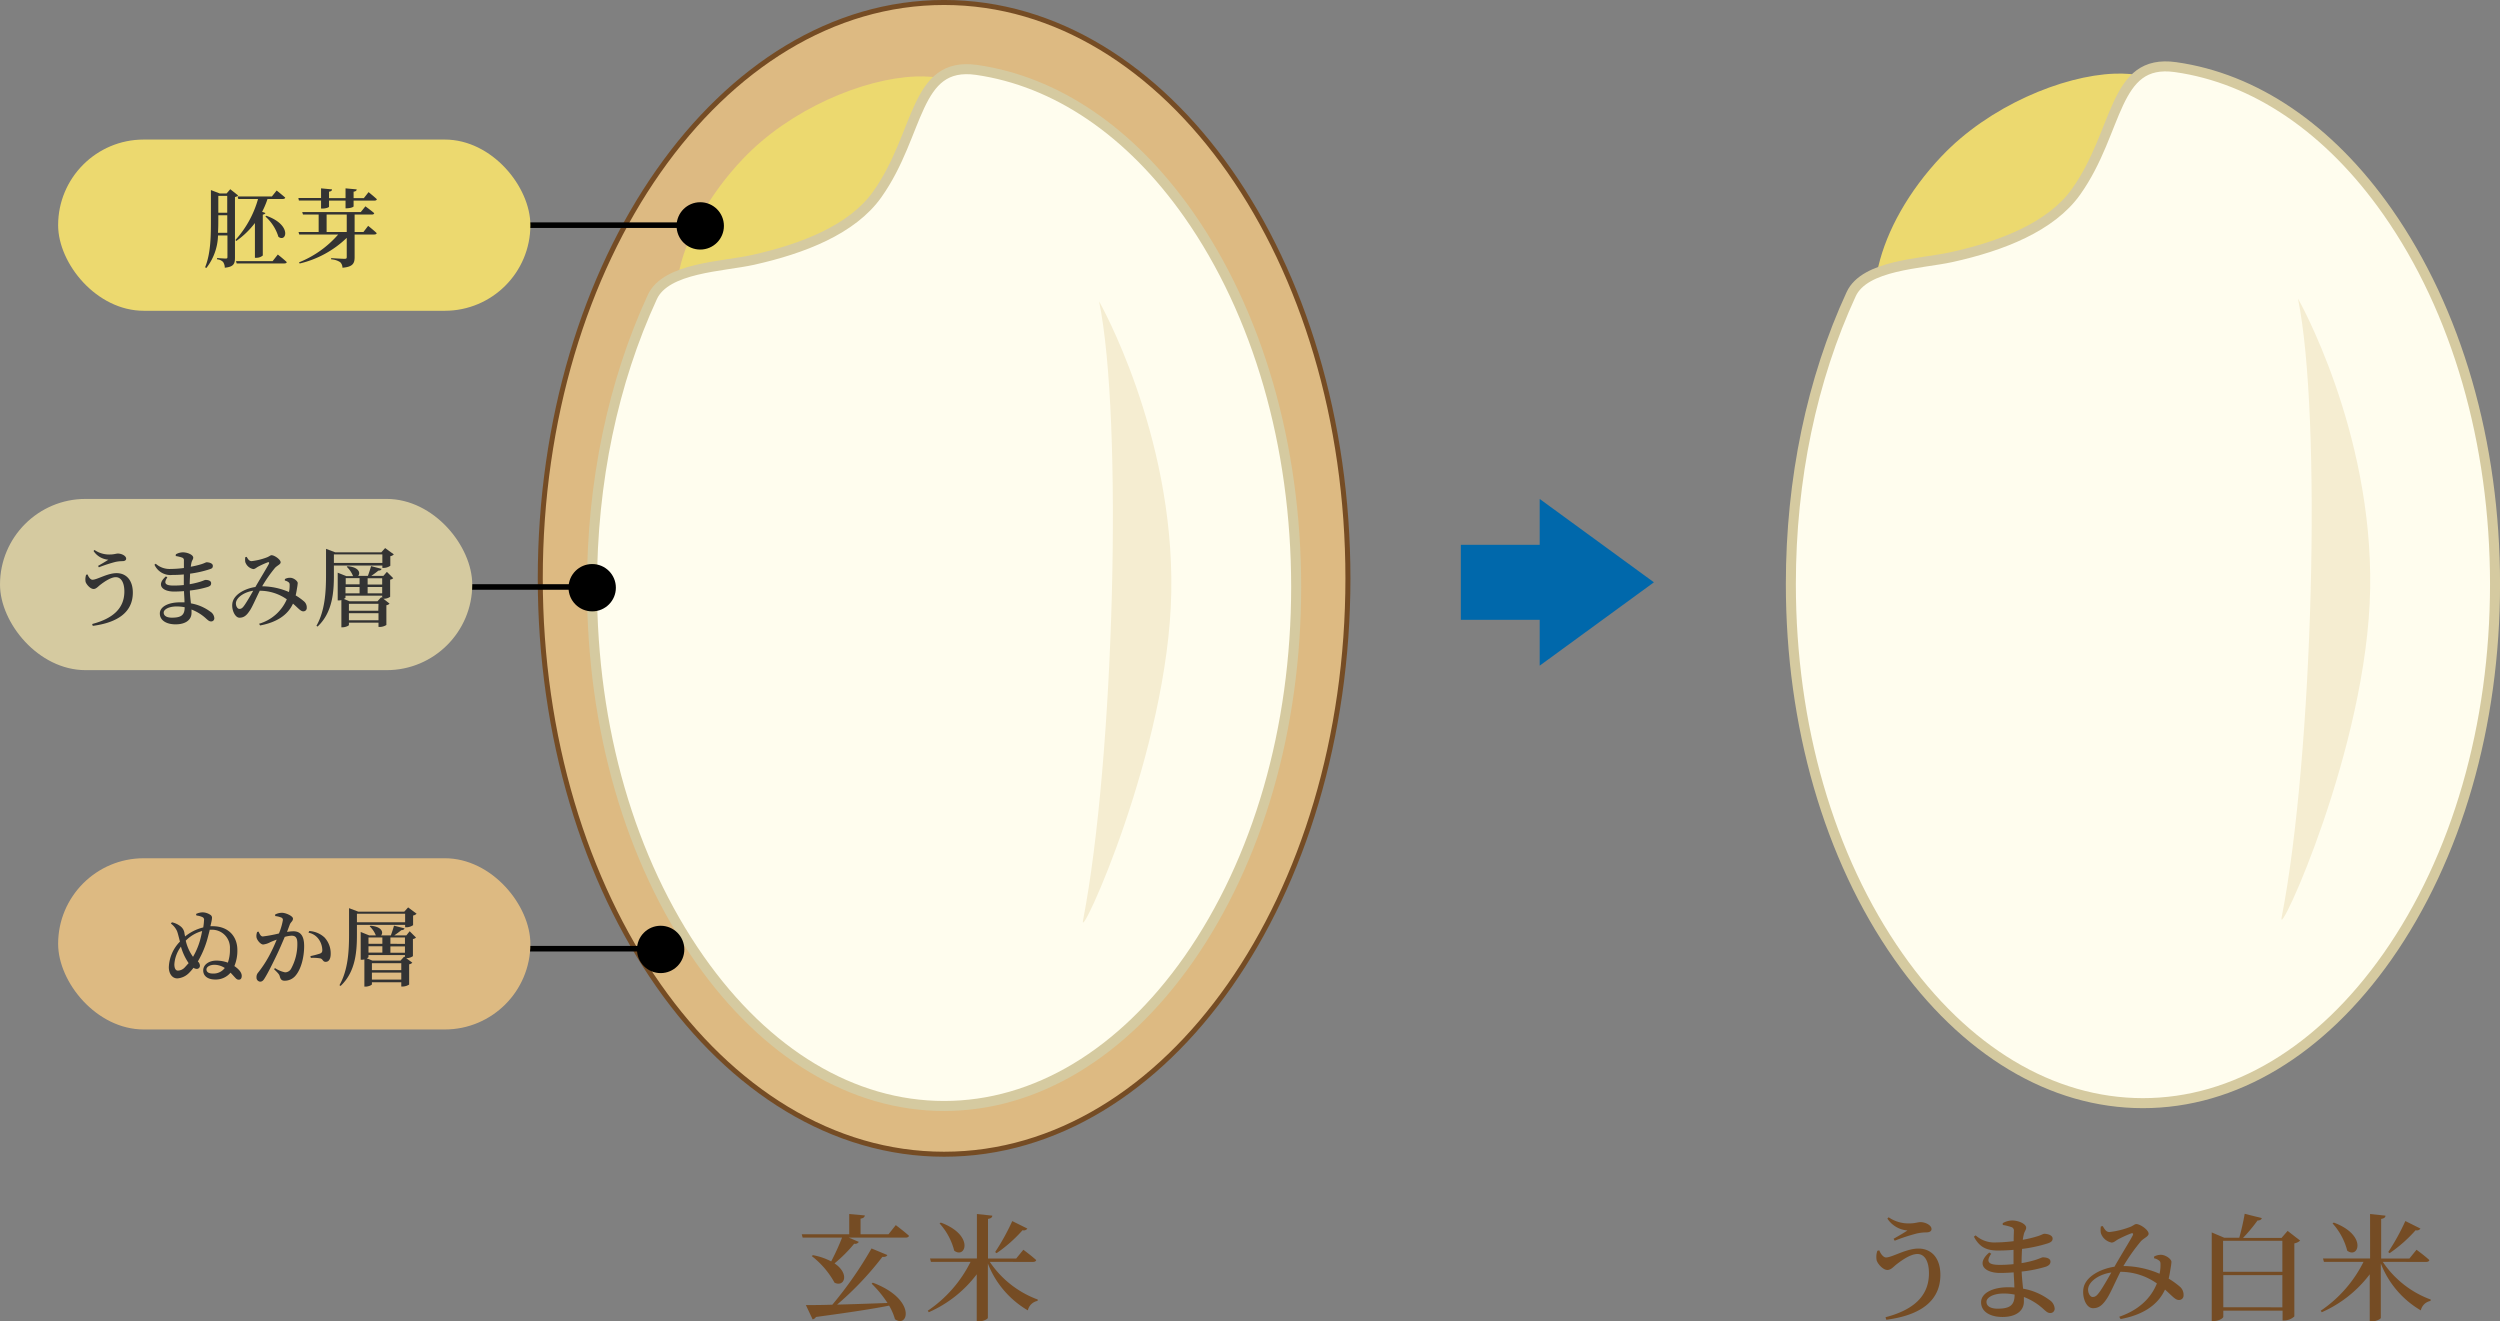<svg xmlns="http://www.w3.org/2000/svg" viewBox="0 0 584.01 308.68"><rect x="0" y="0" width="584.01" height="308.68" fill="#808080" stroke="none"/><defs><style>.cls-1{fill:#754c24;}.cls-2,.cls-8{fill:#ecd96f;}.cls-12,.cls-2,.cls-4,.cls-5{fill-rule:evenodd;}.cls-3{fill:#fffdee;stroke:#d5caa0;stroke-width:2.34px;}.cls-3,.cls-6,.cls-7{stroke-miterlimit:8;}.cls-4{fill:#f5edd1;}.cls-10,.cls-5{fill:#ddba82;}.cls-6,.cls-7{fill:none;}.cls-6{stroke:#754c24;stroke-width:1.17px;}.cls-7{stroke:#000;stroke-width:1.3px;}.cls-9{fill:#333;}.cls-11{fill:#d5caa0;}.cls-12,.cls-13{fill:#0068ab;}</style></defs><g id="レイヤー_2" data-name="レイヤー 2"><g id="コンテンツ"><path class="cls-1" d="M209.26,286.19s1.94,1.46,3.08,2.49c-.06.29-.35.43-.76.43H198.27l2.35,1a1,1,0,0,1-1.08.43,33.17,33.17,0,0,1-4.59,4.59c3.62,2.43,2.3,5.64,0,4.51a20.12,20.12,0,0,0-5.31-6.21l.24-.22a14.74,14.74,0,0,1,4.29,1.46,55,55,0,0,0,2.54-5.56H187.5l-.21-.78h11.09V283.6l3.65.33c-.06.37-.3.65-1,.75v3.65h6.53Zm-5.37,13.45c10.28,3.86,8.31,10.77,5.18,8.53A13.35,13.35,0,0,0,207.7,305c-3.92.78-9.26,1.59-17.09,2.65a1.16,1.16,0,0,1-.78.56l-1.57-3.34c1.43,0,3.56,0,6.18-.09a89.16,89.16,0,0,0,9.15-13.14l3.7,1.54c-.13.29-.51.51-1.16.43a73,73,0,0,1-10.58,11.15c3.37-.08,7.45-.22,11.77-.38a26.3,26.3,0,0,0-3.7-4.51Z"/><path class="cls-1" d="M231.22,294.78a23.11,23.11,0,0,0,11.21,8.8l-.06.32a2.87,2.87,0,0,0-2.26,2.21,21.83,21.83,0,0,1-9.34-10.95v12.68c0,.3-1.11.84-2.08.84h-.52v-11a28.24,28.24,0,0,1-11.2,8.86l-.24-.35a29.75,29.75,0,0,0,10-11.42h-9.26l-.21-.79h10.95V283.6l3.59.38c0,.38-.27.65-1,.76V294h6.58l1.68-2.05s1.88,1.38,3,2.41c-.08.29-.35.43-.76.43Zm-11.44-9.18c7.91,2.94,5.78,8.58,3.13,6.56a15,15,0,0,0-3.43-6.37ZM240,287a1,1,0,0,1-1.13.38,32.87,32.87,0,0,1-6.07,5.37l-.33-.27a52.71,52.71,0,0,0,4-7.23Z"/><path class="cls-1" d="M439,292.08c.35.89,1,1.67,1.57,1.67,1.43,0,4.7-2.08,7.58-2.08,3.13,0,5.13,2.32,5.13,6.13,0,6.15-4.72,9.47-12.63,10.5l-.19-.59c6.51-1.7,10.15-4.92,10.15-10.26,0-2.81-1-4.51-2.7-4.51s-3.94,1.68-5,2.51c-.59.49-1.21,1.22-2,1.22-1,0-2.21-1.33-2.51-2.22a4.35,4.35,0,0,1,.16-2.26Zm1.89-7.4.3-.32a8.17,8.17,0,0,0,5,1.43c1.1,0,1.91-.3,2.4-.3,1.16,0,2.62.7,2.62,1.62,0,.46-.38.76-1.14.78a10.56,10.56,0,0,0-2.26.25,43,43,0,0,0-5.21,1.7l-.25-.46c1.11-.62,2.49-1.43,3.24-1.94A6.16,6.16,0,0,1,440.91,284.68Z"/><path class="cls-1" d="M467.84,285.74a4.46,4.46,0,0,1,2.21-.63c1.48,0,3.27.79,3.27,1.68,0,.54-.38.83-.54,1.51a13.18,13.18,0,0,0-.25,1.32,27.91,27.91,0,0,0,3.38-.81c1-.3,1.37-.59,1.64-.59.71,0,1.95.29,1.95,1.11,0,.64-.46.89-1.14,1.13a33.47,33.47,0,0,1-6,1.29c-.06,1-.11,2.11-.11,3.32a23.08,23.08,0,0,0,3.24-.75c1.05-.33,1.48-.6,1.73-.6.89,0,1.78.27,1.78,1,0,.59-.41.92-1,1.16a30.27,30.27,0,0,1-5.73,1.16c.06,1.54.22,2.84.33,4a14.43,14.43,0,0,1,6.12,2.61,2.63,2.63,0,0,1,1.25,1.95,1,1,0,0,1-1,1.13c-.57,0-.89-.29-1.49-.81a14.28,14.28,0,0,0-4.69-2.94c0,.35,0,.7,0,1.05,0,2.24-1.91,3.62-5,3.62-2.89,0-5-1.24-5-3.43s2.78-3.51,6.28-3.51c.52,0,1,0,1.49.06,0-1-.11-2.24-.16-3.54-1,.08-2.11.14-3.13.14-3.7,0-5.73-2.08-2.57-4.78l.46.29c-1.4,2-.48,2.6,2,2.6a30.93,30.93,0,0,0,3.21-.17v-1.18c0-.71,0-1.43,0-2.16-1.16.1-2.37.16-3.59.16-2.59,0-4.32-.68-5.67-3.24l.41-.3a6.53,6.53,0,0,0,4.69,1.65,36.4,36.4,0,0,0,4.19-.3c0-1.16.05-2.05.05-2.37a.83.83,0,0,0-.59-.92,11.93,11.93,0,0,0-2-.49Zm2.78,16.68a12.59,12.59,0,0,0-2.57-.25c-2.4,0-4,.92-4,1.95s1,1.59,2.59,1.59C469.54,305.71,470.62,304.9,470.62,302.42Z"/><path class="cls-1" d="M503.21,293.54a3.26,3.26,0,0,1,1.67-.41c1.08.05,2.38,1,2.38,1.67a14.39,14.39,0,0,1-.22,1.6c-.08.51-.21,1.37-.43,2.29a18.77,18.77,0,0,1,2.59,1.86,2.49,2.49,0,0,1,.89,2,1.05,1.05,0,0,1-1.13,1.13c-.81,0-1.59-1-3.21-2.43-1.68,3.7-5.29,5.94-10.37,6.89l-.32-.54c4.48-1.54,7.37-4.24,8.8-7.78a14.77,14.77,0,0,0-8.53-2.72c-1.14,2.26-2.49,5.34-3.19,6.31-1,1.49-1.83,2.19-3.21,2.19-1.57,0-2.54-2.46-2.24-4.54.4-2.78,3.91-4.64,7.26-5.15,1.32-2.35,3.73-6.24,4.24-7.26.24-.49.05-.65-.35-.52a28.1,28.1,0,0,0-3.13,1.43c-.44.25-.89.71-1.43.71a3.31,3.31,0,0,1-2.51-2.22,4.69,4.69,0,0,1,0-1.54l.43-.1c.46.75.79,1.4,1.57,1.4a19.34,19.34,0,0,0,4.54-1.08c1-.32,1.29-.78,1.75-.78.89,0,2.86,1.35,2.86,2.24,0,.65-1.05,1-1.78,1.75a43.82,43.82,0,0,0-4.1,5.81,21.72,21.72,0,0,1,8.44,1.8,9.1,9.1,0,0,0,.22-2.26c0-.46-.08-.65-.43-.89a2.72,2.72,0,0,0-1.08-.46Zm-10,3.72c-2.75.4-5,1.92-5.37,3.54-.24,1,.35,2.18,1,2.18s1-.32,1.62-1.16S492.33,298.83,493.22,297.26Z"/><path class="cls-1" d="M537.32,289.81a2.77,2.77,0,0,1-1.35.65v17.06a3.53,3.53,0,0,1-2.32.94h-.43v-2.29H519.37v1.43c0,.32-1,1-2.24,1h-.46v-20.7l2.92,1.24h3.51a55.32,55.32,0,0,0,1.27-5.59l4,1c-.11.35-.4.56-1,.56a38.4,38.4,0,0,1-3.4,4.08h9l1.43-1.65Zm-18,.05v7.24h13.85v-7.24Zm13.85,15.53v-7.51H519.37v7.51Z"/><path class="cls-1" d="M556.63,294.78a23,23,0,0,0,11.2,8.8l-.05.32a2.89,2.89,0,0,0-2.27,2.21,21.87,21.87,0,0,1-9.34-10.95v12.68c0,.3-1.11.84-2.08.84h-.51v-11a28.32,28.32,0,0,1-11.2,8.86l-.25-.35a29.75,29.75,0,0,0,10-11.42h-9.25l-.22-.79h11V283.6l3.59.38c0,.38-.27.65-1,.76V294h6.59l1.67-2.05s1.89,1.38,3,2.41c-.08.29-.35.43-.75.43Zm-11.45-9.18c7.91,2.94,5.78,8.58,3.14,6.56a15,15,0,0,0-3.43-6.37ZM565.43,287a1,1,0,0,1-1.13.38,32.92,32.92,0,0,1-6.08,5.37l-.32-.27a51.31,51.31,0,0,0,4-7.24Z"/><path class="cls-2" d="M453.59,36.48c11-11.65,28.2-18.82,40.35-19.27,4.92-.18,9,.73,11.55,2.9,10,8.54-1.85,32.73-17.36,49.1s-35.8,22.3-45.34,13.26-4.71-29.63,10.8-46Z"/><path class="cls-3" d="M500.6,257.7c-21.33,0-41.62-12.18-57.12-34.28-16.21-23.11-25.13-54-25.13-87,0-24.49,4.92-47.84,14.09-67.7,3.18-6.88,16.4-7.08,23.49-8.66C467.6,57.48,479.16,53,485,44.76c10.12-14.27,8.56-31.14,23.2-29.08,18.5,2.61,35.87,14.3,49.52,33.76,16.21,23.11,25.13,54,25.13,87s-8.92,63.88-25.13,87C542.21,245.52,521.93,257.7,500.6,257.7Z"/><path class="cls-4" d="M536.81,69.74s17.48,30.67,16.87,67.79S531.86,220.25,533,214.31C540.37,176.6,542.44,97.18,536.81,69.74Z"/><path class="cls-5" d="M126.21,135.11C126.21,60.81,168.44.58,220.54.58s94.34,60.23,94.34,134.53-42.24,134.52-94.34,134.52-94.33-60.23-94.33-134.52Z"/><path class="cls-6" d="M126.21,135.11C126.21,60.81,168.44.58,220.54.58s94.34,60.23,94.34,134.53-42.24,134.52-94.34,134.52-94.33-60.23-94.33-134.52Z"/><path class="cls-2" d="M173.53,37.14c11-11.65,28.21-18.82,40.36-19.27,4.91-.19,9,.73,11.54,2.9,10,8.54-1.85,32.73-17.35,49.1s-35.81,22.3-45.35,13.26-4.7-29.63,10.8-46Z"/><path class="cls-3" d="M220.54,258.36c-21.33,0-41.61-12.18-57.11-34.28-16.21-23.11-25.14-54-25.14-87,0-24.5,4.93-47.84,14.1-67.7,3.18-6.88,16.39-7.09,23.48-8.66,11.68-2.6,23.24-7.09,29.06-15.31,10.12-14.27,8.57-31.14,23.2-29.08C246.64,19,264,30.64,277.66,50.1c16.2,23.11,25.13,54,25.13,87s-8.93,63.88-25.13,87C262.16,246.18,241.87,258.36,220.54,258.36Z"/><path class="cls-4" d="M256.75,70.4s17.48,30.67,16.87,67.79S251.81,220.91,253,215C260.32,177.26,262.39,97.84,256.75,70.4Z"/><circle cx="163.58" cy="52.77" r="5.53"/><line class="cls-7" x1="162.56" y1="52.6" x2="102.16" y2="52.6"/><circle cx="138.34" cy="137.29" r="5.53"/><line class="cls-7" x1="137.32" y1="137.12" x2="88.23" y2="137.12"/><circle cx="154.33" cy="221.79" r="5.53"/><line class="cls-7" x1="153.31" y1="221.62" x2="104.22" y2="221.62"/><rect class="cls-8" x="13.58" y="32.6" width="110.32" height="40" rx="20"/><path class="cls-9" d="M55.63,45.66a1.28,1.28,0,0,1-.74.36V60.2c0,1.36-.26,2.14-2.38,2.34a2.47,2.47,0,0,0-.38-1.32,2.13,2.13,0,0,0-1.42-.64v-.3s1.6.12,2,.12.42-.12.42-.4V55h-2.2a12.91,12.91,0,0,1-2.72,7.6l-.3-.16c1.36-3.3,1.36-7.52,1.36-11.26V44.4l2.08.8h1.58l.86-1Zm-2.54,8.72v-4.1H51v.84c0,1,0,2.12-.08,3.26ZM51,45.76V49.7h2.08V45.76Zm4,10.3a23.84,23.84,0,0,0,5.28-9.58H55.67l-.16-.58h8l1.12-1.4s1.24,1,2,1.66c-.06.22-.26.32-.54.32h-3.6a19.58,19.58,0,0,1-1.26,3l.78.28c-.06.18-.26.3-.62.38v9.54a2.24,2.24,0,0,1-1.5.54h-.34V52.1a19.78,19.78,0,0,1-4.36,4.2Zm9.9,3.4s1.28,1,2.08,1.76c0,.22-.26.32-.54.32H55.29L55.13,61h8.56Zm-2.7-9.06c6.08,2.14,4.72,6.34,2.84,4.92A10.4,10.4,0,0,0,62,50.58Z"/><path class="cls-9" d="M69.82,46.84l-.12-.58H75V44l2.56.24c0,.28-.18.46-.7.54v1.5h3.86V44l2.6.24c0,.28-.2.46-.72.54v1.5H85l1.1-1.4s1.24,1,1.94,1.66c-.06.22-.26.32-.54.32H82.6v1.34c0,.16-.68.44-1.58.46h-.3v-1.8H76.86v1.42c0,.18-.76.44-1.54.44H75V46.84ZM86,52.76s1.28,1,2,1.7c-.06.22-.26.32-.56.32H82.84V60.1c0,1.34-.36,2.26-2.84,2.44a1.78,1.78,0,0,0-.54-1.3,4.35,4.35,0,0,0-2.1-.66V60.3s2.56.16,3.08.16S81,60.34,81,60V55.56a23.64,23.64,0,0,1-11,6l-.14-.28A23.82,23.82,0,0,0,79,54.78H69.9l-.16-.58h4.7V50.12H70.78l-.18-.58H84.28l1.08-1.34s1.28.92,2.06,1.6c-.06.22-.24.32-.52.32H82.84V54.2H84.9ZM81,54.2V50.12H76.3V54.2Z"/><rect class="cls-10" x="13.58" y="200.49" width="110.32" height="40" rx="20"/><path class="cls-9" d="M45.79,213.51a3.66,3.66,0,0,1,1.62-.38,3.44,3.44,0,0,1,1.7.56.79.79,0,0,1,.4.86c0,.3-.16,1-.36,1.82a4.87,4.87,0,0,1,.54,0c3.64,0,5.76,2.35,5.76,5.57a9.31,9.31,0,0,1-.7,3.74c1.2.82,1.72,1.6,1.72,2.28s-.32.9-.68.9-.54-.14-.88-.5-.66-.74-1.06-1.14a4.47,4.47,0,0,1-3.58,1.6c-1.86,0-2.8-.94-2.8-2.1,0-1.42,1.4-2.32,3.08-2.32a7.81,7.81,0,0,1,2.68.48,9,9,0,0,0,.48-3.24,4.18,4.18,0,0,0-4.3-4.45H49c-.12.54-.28,1.11-.42,1.66a22.25,22.25,0,0,1-2.36,5.75,1.43,1.43,0,0,1,.48.94.73.73,0,0,1-.72.8,1.44,1.44,0,0,1-.78-.26,11.6,11.6,0,0,1-1,1.16,4.28,4.28,0,0,1-2.76,1.32c-1.3,0-2-1.24-2-2.6a9,9,0,0,1,2.6-6c-.32-1.2-.5-2-.7-2.48a4.54,4.54,0,0,0-1.42-1.73l.24-.3a4.92,4.92,0,0,1,2.08,1,2.4,2.4,0,0,1,.86,1.65l.14.66a10.67,10.67,0,0,1,4.24-2.11,14.67,14.67,0,0,0,.18-1.68.64.64,0,0,0-.4-.74,4.08,4.08,0,0,0-1.36-.36ZM44.07,225a13.1,13.1,0,0,1-1.8-3.86,7.77,7.77,0,0,0-1.54,4.12c0,1,.34,1.48.82,1.48a2.26,2.26,0,0,0,1.64-.78C43.51,225.62,43.79,225.28,44.07,225Zm3.16-7.51a8.51,8.51,0,0,0-3.84,2.25,10.46,10.46,0,0,0,1.7,3.78,16.68,16.68,0,0,0,1.64-3.86C46.91,219,47.09,218.2,47.23,217.45Zm5.3,8.65a4.45,4.45,0,0,0-2.44-.76c-1,0-1.86.44-1.86,1.1,0,.5.4.94,1.46.94A3.26,3.26,0,0,0,52.53,226.1Z"/><path class="cls-9" d="M67.05,217.7a10.31,10.31,0,0,1,1.48-.15c1.54,0,2.52.9,2.52,3.45s-.68,5.34-2,6.9a3.28,3.28,0,0,1-2.52,1.2c-.74,0-1-.3-1.2-1.12-.12-.34-.26-.56-1.3-1.56l.2-.28a6.54,6.54,0,0,0,2.36,1A1.6,1.6,0,0,0,68,226.3a11.91,11.91,0,0,0,1.46-5.9c0-1.24-.34-1.82-1.34-1.82a7.09,7.09,0,0,0-1.6.28c-.56,1.32-1.2,2.82-1.76,4-1,2.1-2.14,4.4-2.92,5.64-.38.64-.66.82-1.1.82a.94.94,0,0,1-.82-1,1.57,1.57,0,0,1,.4-1.14,27,27,0,0,0,3.08-4.92c.44-.86.86-1.82,1.24-2.76-.6.22-1.16.44-1.54.62a4.5,4.5,0,0,1-1.62.52c-.56,0-1.4-.92-1.56-1.66a2.51,2.51,0,0,1,.16-1.28l.32-.07c.3.61.5,1.13,1,1.13a32.08,32.08,0,0,0,3.76-.7,14.57,14.57,0,0,0,.92-3.11.58.58,0,0,0-.3-.58,5.46,5.46,0,0,0-1.5-.38v-.36a3.52,3.52,0,0,1,1.6-.4c.88,0,2.56.76,2.56,1.36s-.5.78-.74,1.38Zm5.18-.21A5.71,5.71,0,0,1,75.81,219a5.43,5.43,0,0,1,1.44,3.87c0,1-.36,1.8-1.12,1.82s-.64-.6-1.26-.8a9.87,9.87,0,0,0-2.26-.12l-.1-.42a21.49,21.49,0,0,0,2.22-.58c.44-.18.58-.38.56-.92a4.6,4.6,0,0,0-.74-2.3,3.8,3.8,0,0,0-2.48-1.67Z"/><path class="cls-9" d="M97.32,213.45a1.49,1.49,0,0,1-.82.42v2.25a2.87,2.87,0,0,1-1.54.5h-.32v-.57H83.38v2.16c0,3.75-.2,8.73-3.82,12.11l-.26-.18c2-3.52,2.24-7.92,2.24-11.9v-6.09l2.16.82H94.44l.9-1Zm-2.68,2v-2H83.38v2Zm1.06,2.09,1.48,1.48a1.34,1.34,0,0,1-.72.34v4a2.53,2.53,0,0,1-1.52.46h-.06l1.44,1.06a1.17,1.17,0,0,1-.74.38V230a3,3,0,0,1-1.54.46h-.3v-1H86.88v.48c0,.16-.78.54-1.5.54h-.26v-6.36a2.06,2.06,0,0,1-.6.08h-.26v-6.49l2,.81H87.8a5.9,5.9,0,0,0-1.44-2.13l.18-.14c2.78.22,3.06,1.66,2.48,2.27H91.3c.26-.7.56-1.62.74-2.28l2.46.63c-.08.25-.3.42-.74.41a18.38,18.38,0,0,1-1.68,1.24h2.84Zm-1.1,6.06v-.5H86.08v.46c0,.08-.16.18-.4.3l1.32.54h6.56l.86-.94ZM86.08,219v1.47h3.24V219Zm3.24,3.53v-1.48H86.08v1.48ZM93.74,225H86.88v1.62h6.86Zm0,3.84V227.2H86.88v1.64Zm.86-8.34V219H91.2v1.47Zm-3.4,2.06h3.4v-1.48H91.2Z"/><rect class="cls-11" y="116.55" width="110.32" height="40" rx="20"/><path class="cls-9" d="M20.45,134.19c.26.66.7,1.24,1.16,1.24,1.06,0,3.48-1.54,5.62-1.54,2.32,0,3.8,1.72,3.8,4.54,0,4.56-3.5,7-9.36,7.78l-.14-.44c4.82-1.26,7.52-3.64,7.52-7.6,0-2.08-.76-3.34-2-3.34s-2.92,1.24-3.72,1.86c-.44.36-.9.9-1.46.9-.76,0-1.64-1-1.87-1.64a3.4,3.4,0,0,1,.12-1.68Zm1.4-5.48.22-.24a6,6,0,0,0,3.68,1.06c.82,0,1.42-.22,1.78-.22.86,0,1.94.52,1.94,1.2,0,.34-.28.56-.84.58a7.89,7.89,0,0,0-1.68.18,33.58,33.58,0,0,0-3.86,1.26l-.18-.34c.82-.46,1.84-1.06,2.4-1.44A4.55,4.55,0,0,1,21.85,128.71Z"/><path class="cls-9" d="M41.08,129.49a3.37,3.37,0,0,1,1.64-.46c1.1,0,2.42.58,2.42,1.24,0,.4-.28.62-.4,1.12-.06.26-.12.58-.18,1a20.2,20.2,0,0,0,2.5-.6c.72-.22,1-.44,1.22-.44.52,0,1.44.22,1.44.82s-.34.66-.84.84a25.16,25.16,0,0,1-4.48,1c0,.74-.08,1.56-.08,2.46a18.45,18.45,0,0,0,2.4-.56c.78-.24,1.1-.44,1.28-.44.66,0,1.32.2,1.32.76s-.3.68-.72.86a22.47,22.47,0,0,1-4.24.86c0,1.14.16,2.1.24,3a10.65,10.65,0,0,1,4.54,1.94,1.93,1.93,0,0,1,.92,1.44.73.73,0,0,1-.74.84c-.42,0-.66-.22-1.1-.6a10.58,10.58,0,0,0-3.48-2.18c0,.26,0,.52,0,.78,0,1.66-1.42,2.68-3.72,2.68-2.14,0-3.68-.92-3.68-2.54s2.06-2.6,4.66-2.6c.38,0,.74,0,1.1,0,0-.76-.08-1.66-.12-2.62-.76.06-1.56.1-2.32.1-2.74,0-4.24-1.54-1.9-3.54l.34.22c-1,1.46-.36,1.92,1.46,1.92a23.41,23.41,0,0,0,2.38-.12v-.88c0-.52,0-1.06,0-1.6-.86.08-1.76.12-2.66.12a4.1,4.1,0,0,1-4.2-2.4l.3-.22a4.86,4.86,0,0,0,3.48,1.22,26.6,26.6,0,0,0,3.1-.22c0-.86,0-1.52,0-1.76a.61.61,0,0,0-.44-.68,8.44,8.44,0,0,0-1.48-.36Zm2.06,12.36a9.72,9.72,0,0,0-1.9-.18c-1.78,0-3,.68-3,1.44s.74,1.18,1.92,1.18C42.34,144.29,43.14,143.69,43.14,141.85Z"/><path class="cls-9" d="M66.55,135.27a2.42,2.42,0,0,1,1.24-.3c.8,0,1.76.76,1.76,1.24a10.23,10.23,0,0,1-.16,1.18c-.06.38-.16,1-.32,1.7A13.84,13.84,0,0,1,71,140.47a1.85,1.85,0,0,1,.66,1.5.78.78,0,0,1-.84.84c-.6,0-1.18-.78-2.38-1.8-1.24,2.74-3.92,4.4-7.68,5.1l-.24-.4A10.14,10.14,0,0,0,67,140a11,11,0,0,0-6.32-2c-.84,1.68-1.84,4-2.36,4.68-.72,1.1-1.36,1.62-2.38,1.62s-1.88-1.82-1.66-3.36c.3-2.06,2.9-3.44,5.38-3.82,1-1.74,2.76-4.62,3.14-5.38.18-.36,0-.48-.26-.38a19.89,19.89,0,0,0-2.32,1.06c-.32.18-.66.52-1.06.52a2.47,2.47,0,0,1-1.86-1.64,3.64,3.64,0,0,1,0-1.14l.32-.08c.34.56.58,1,1.16,1a14.41,14.41,0,0,0,3.36-.8c.74-.24,1-.58,1.3-.58.66,0,2.12,1,2.12,1.66,0,.48-.78.72-1.32,1.3a32.47,32.47,0,0,0-3,4.3,16.1,16.1,0,0,1,6.26,1.34,6.89,6.89,0,0,0,.16-1.68.68.68,0,0,0-.32-.66,2.14,2.14,0,0,0-.8-.34ZM59.15,138c-2,.3-3.7,1.42-4,2.62-.18.76.26,1.62.76,1.62s.76-.24,1.2-.86S58.49,139.19,59.15,138Z"/><path class="cls-9" d="M92,129.51a1.49,1.49,0,0,1-.82.42v2.24a2.87,2.87,0,0,1-1.54.5h-.32v-.56H78v2.16c0,3.74-.2,8.72-3.82,12.1l-.26-.18c2-3.52,2.24-7.92,2.24-11.9v-6.08l2.16.82H89.07l.9-1Zm-2.68,2v-2H78v2Zm1.06,2.08,1.48,1.48a1.34,1.34,0,0,1-.72.34v4a2.53,2.53,0,0,1-1.52.46h-.06L91,141a1.17,1.17,0,0,1-.74.38V146a3,3,0,0,1-1.54.46h-.3v-1H81.51V146c0,.16-.78.54-1.5.54h-.26v-6.36a2.06,2.06,0,0,1-.6.08h-.26v-6.48l2,.8h1.58A5.87,5.87,0,0,0,81,132.41l.18-.14c2.78.22,3.06,1.66,2.48,2.26h2.28c.26-.7.56-1.62.74-2.28l2.46.64c-.08.24-.3.42-.74.4a18.38,18.38,0,0,1-1.68,1.24h2.84Zm-1.1,6.06v-.5H80.71v.46c0,.08-.16.18-.4.3l1.32.54h6.56l.86-.94Zm-8.52-4.6v1.46H84v-1.46ZM84,138.61v-1.48H80.71v1.48Zm4.42,2.44H81.51v1.62h6.86Zm0,3.84v-1.64H81.51v1.64Zm.86-8.34v-1.46h-3.4v1.46Zm-3.4,2.06h3.4v-1.48h-3.4Z"/><polygon class="cls-12" points="386.36 136.03 359.68 116.56 359.68 155.5 386.36 136.03"/><rect class="cls-13" x="341.26" y="127.27" width="27.25" height="17.52"/></g></g></svg>